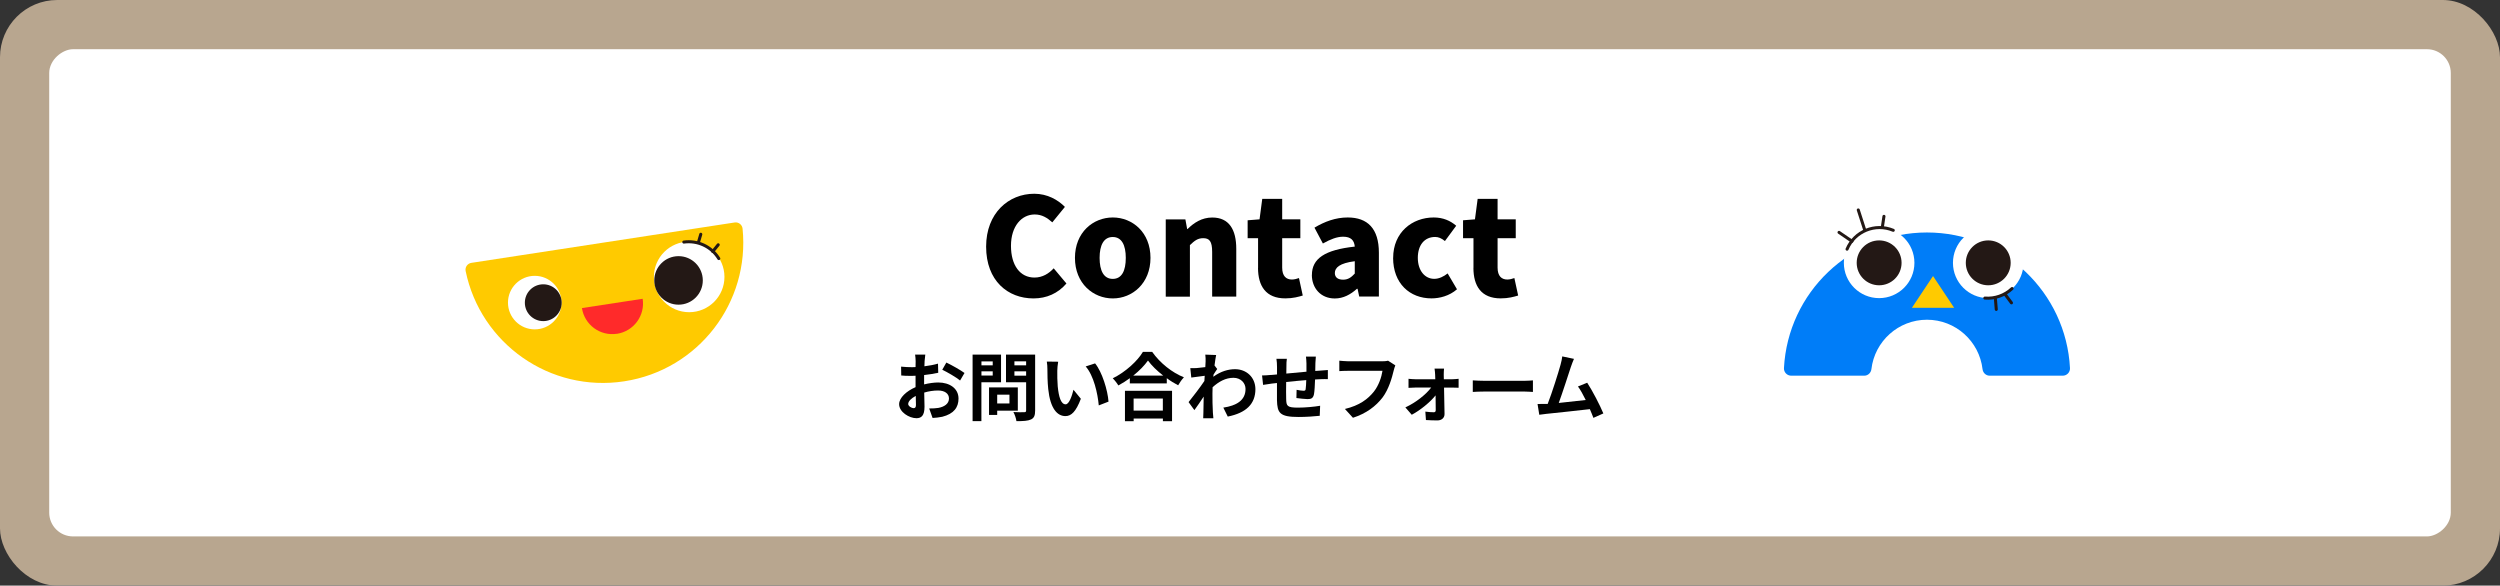 <?xml version="1.0" encoding="UTF-8"?><svg xmlns="http://www.w3.org/2000/svg" viewBox="0 0 508 119"><rect x="0" y="0" width="508" height="119" fill="#333333" stroke="none"/><defs><style>.cls-1{fill:#fff;}.cls-2,.cls-3{fill:#ffca00;}.cls-4{opacity:.9;}.cls-5{isolation:isolate;}.cls-6{fill:#c7b299;}.cls-3,.cls-7{mix-blend-mode:multiply;}.cls-7{fill:#007df8;}.cls-8{fill:#ff2a2a;}.cls-9{fill:#231815;}.cls-10{fill:none;stroke:#231815;stroke-linecap:round;stroke-linejoin:round;stroke-width:.62px;}</style></defs><g class="cls-5"><g id="_イヤー_2"><g id="_イヤー_3"><g><g class="cls-4"><rect class="cls-6" width="508" height="119" rx="11.63" ry="11.63"/></g><rect class="cls-1" x="204.5" y="-184.5" width="99" height="488" rx="4.84" ry="4.84" transform="translate(313.5 -194.5) rotate(90)"/><g><g><path d="M185.17,74.62l.87-.03,.02-1.21c0-.32-.06-1.05-.11-1.32h2.07c-.04,.27-.11,.92-.14,1.31l-.04,1.06c.99-.12,1.98-.31,2.76-.54l.05,1.86c-.86,.2-1.89,.34-2.87,.46v1.9c1-.25,2.04-.39,2.87-.39,2.31,0,4.12,1.2,4.12,3.27,0,1.77-.93,3.1-3.31,3.7-.69,.15-1.37,.2-1.96,.24l-.69-1.93c.68,0,1.32-.02,1.85-.11,1.21-.22,2.17-.83,2.17-1.92,0-1.02-.9-1.62-2.21-1.62-.93,0-1.91,.15-2.82,.42l.06,2.86c0,1.86-.66,2.35-1.65,2.35-1.46,0-3.51-1.26-3.51-2.85,0-1.3,1.5-2.67,3.34-3.46v-2.32l-.81,.03c-1,0-1.59-.02-2.1-.08l-.03-1.8c.87,.09,1.53,.11,2.07,.11Zm-.63,7.45c0,.47,.71,.87,1.1,.87,.27,0,.48-.12,.48-.63l-.04-1.86c-.92,.48-1.53,1.1-1.53,1.62Zm11.45-6.28l-.9,1.53c-.72-.62-2.68-1.74-3.62-2.19l.83-1.46c1.16,.55,2.89,1.54,3.69,2.12Z"/><path d="M203.41,72.06v5.61h-3.99v7.91h-1.79v-13.52h5.77Zm-1.69,1.37h-2.29v.81h2.29v-.81Zm-2.29,2.03v.85h2.29v-.85h-2.29Zm7.39,3.25v4.74h-4.19v.86h-1.66v-5.59h5.85Zm-4.19,3.27h2.49v-1.78h-2.49v1.78Zm7.71-9.92v11.36c0,1-.21,1.51-.83,1.81-.64,.3-1.57,.35-2.97,.35-.06-.51-.34-1.37-.62-1.85,.89,.06,1.91,.04,2.21,.03,.29,0,.38-.09,.38-.38v-5.7h-4.09v-5.62h5.92Zm-1.83,1.37h-2.38v.81h2.38v-.81Zm-2.38,2.03v.88h2.38v-.88h-2.38Z"/><path d="M214.84,75.33c-.01,.97,0,2.1,.09,3.18,.21,2.16,.66,3.65,1.61,3.65,.71,0,1.3-1.76,1.59-2.96l1.5,1.83c-.99,2.61-1.94,3.52-3.13,3.52-1.65,0-3.08-1.49-3.5-5.5-.15-1.38-.17-3.13-.17-4.05,0-.42-.03-1.07-.12-1.53l2.31,.03c-.1,.54-.18,1.41-.18,1.83Zm10.41,6.28l-1.98,.77c-.22-2.42-1.02-6.06-2.66-7.92l1.91-.62c1.42,1.72,2.57,5.47,2.73,7.77Z"/><path d="M227.25,78.33c-.24-.42-.75-1.08-1.14-1.46,2.59-1.26,5.03-3.52,6.13-5.37h1.88c1.62,2.29,4.05,4.21,6.45,5.17-.44,.47-.86,1.07-1.17,1.62-.77-.4-1.56-.88-2.31-1.44v1.05h-7.51v-1.05c-.73,.54-1.53,1.04-2.33,1.47Zm10.91,1.08v6.18h-1.86v-.55h-5.94v.55h-1.77v-6.18h9.57Zm-7.88-3.09h6.08c-1.25-.97-2.36-2.05-3.09-3.06-.71,1-1.75,2.08-2.99,3.06Zm6.01,7.12v-2.46h-5.94v2.46h5.94Z"/><path d="M244.93,72.06l2.19,.08c-.09,.42-.21,1.18-.33,2.13l.55,.71c-.21,.27-.51,.77-.76,1.16l-.03,.42c1.51-1.12,3.06-1.54,4.41-1.54,2.31,0,4.12,1.63,4.14,4.05,0,3.03-1.91,4.84-5.62,5.58l-.9-1.82c2.64-.39,4.53-1.47,4.51-3.81,0-1.17-.95-2.25-2.45-2.25-1.59,0-2.98,.77-4.24,1.92l-.03,1.26c0,1.23,0,2.49,.09,3.9,.01,.27,.06,.81,.1,1.15h-2.07c.03-.33,.04-.87,.04-1.11l.06-3.3c-.63,.95-1.36,2.04-1.89,2.75l-1.18-1.63c.85-1.05,2.37-3.03,3.21-4.29l.07-1.06c-.73,.09-1.89,.24-2.73,.36l-.2-1.92c.44,.02,.78,.02,1.31-.01,.43-.03,1.09-.1,1.74-.19l.06-1.16c0-.43,.01-.89-.06-1.35Z"/><path d="M258.35,76.19l1.14-.1v-1.51c0-.62-.04-1.12-.12-1.67h2.12c-.08,.51-.09,.93-.09,1.56l-.02,1.44,4.09-.38v-1.69c0-.38-.06-1.08-.1-1.38h2.01c-.03,.24-.08,.9-.09,1.3l-.03,1.62,1.12-.08c.42-.03,1-.06,1.44-.11v1.85c-.26-.02-1.05,0-1.44,.01l-1.16,.06c-.04,1.14-.1,2.37-.22,3-.17,.79-.54,.99-1.3,.99-.54,0-1.74-.15-2.27-.22l.04-1.67c.47,.1,1.08,.19,1.38,.19s.43-.04,.46-.34c.06-.41,.1-1.1,.12-1.82-1.33,.1-2.81,.25-4.08,.38-.02,1.38-.03,2.76,0,3.41,.03,1.47,.17,1.8,2.42,1.8,1.47,0,3.36-.18,4.48-.38l-.08,2.04c-1,.12-2.85,.24-4.27,.24-3.88,0-4.35-.81-4.42-3.41v-3.49l-1.02,.11c-.48,.06-1.41,.21-1.8,.27l-.21-1.92c.44,0,1.12-.03,1.89-.11Z"/><path d="M283.2,75.29c-.35,1.47-1,3.79-2.25,5.46-1.37,1.8-3.36,3.29-6.03,4.14l-1.63-1.79c2.97-.71,4.67-2.01,5.88-3.52,.99-1.25,1.56-2.96,1.75-4.23h-6.99c-.67,0-1.39,.03-1.78,.06v-2.12c.45,.04,1.3,.12,1.8,.12h6.93c.3,0,.78-.01,1.17-.12l1.48,.95c-.13,.3-.25,.73-.33,1.05Z"/><path d="M290.83,78.75h-3.21c-.43,0-.97,.03-1.41,.06v-1.84c.36,.04,.97,.09,1.36,.09h4.08l-.03-.92c-.01-.36-.06-.84-.12-1.24h1.93c-.04,.36-.06,.84-.06,1.24l.02,.92h1.77c.39,0,.96-.06,1.23-.09v1.82c-.36-.02-.83-.03-1.16-.03h-1.8l.1,5.35c.02,.78-.57,1.32-1.45,1.32-.72,0-1.65-.03-2.33-.08l-.12-1.71c.62,.09,1.33,.13,1.72,.13,.29,0,.39-.16,.39-.46l-.03-2.97c-1.05,1.33-3.08,3.01-4.84,3.94l-1.3-1.5c2.13-.97,4.21-2.64,5.25-4.03Z"/><path d="M301.69,77.38h8.05c.71,0,1.37-.06,1.75-.09v2.35c-.36-.01-1.12-.08-1.75-.08h-8.05c-.86,0-1.86,.04-2.42,.08v-2.35c.54,.04,1.63,.09,2.42,.09Z"/><path d="M314.5,82.05c.87-2.22,2.16-6.33,2.59-7.89,.21-.76,.3-1.23,.36-1.74l2.38,.5c-.19,.45-.42,1-.64,1.67-.48,1.47-1.71,5.28-2.45,7.29,1.83-.18,3.96-.42,5.48-.6-.53-1.08-1.08-2.08-1.58-2.75l1.88-.76c1.06,1.62,2.59,4.56,3.28,6.24l-2.02,.9c-.2-.51-.43-1.12-.72-1.77-2.43,.29-6.97,.76-8.87,.96-.38,.04-.93,.12-1.41,.18l-.35-2.19c.51,0,1.16,0,1.65-.01h.41Z"/></g><g><path d="M200.38,50.12c0-6.83,4.58-10.75,9.78-10.75,2.67,0,4.82,1.24,6.23,2.67l-2.56,3.14c-1.05-.94-2.12-1.6-3.58-1.6-2.65,0-4.82,2.37-4.82,6.37s1.87,6.45,4.77,6.45c1.65,0,2.95-.83,3.91-1.88l2.59,3.09c-1.74,2.01-4.02,3.03-6.7,3.03-5.21,0-9.62-3.58-9.62-10.53Z"/><path d="M218.43,52.4c0-5.18,3.69-8.21,7.69-8.21s7.66,3.03,7.66,8.21-3.69,8.24-7.66,8.24-7.69-3.03-7.69-8.24Zm10.33,0c0-2.59-.83-4.24-2.65-4.24s-2.67,1.65-2.67,4.24,.83,4.27,2.67,4.27,2.65-1.65,2.65-4.27Z"/><path d="M236.87,44.58h4l.36,1.96h.08c1.29-1.27,2.89-2.34,5.02-2.34,3.42,0,4.88,2.45,4.88,6.37v9.7h-4.9v-9.09c0-2.18-.58-2.78-1.82-2.78-1.1,0-1.76,.5-2.7,1.41v10.47h-4.91v-15.68Z"/><path d="M255.64,54.44v-6.04h-2.12v-3.64l2.42-.19,.55-4.16h4.05v4.16h3.69v3.83h-3.69v5.98c0,1.74,.83,2.42,1.98,2.42,.5,0,1.05-.16,1.43-.3l.77,3.55c-.83,.25-1.96,.58-3.55,.58-3.94,0-5.54-2.51-5.54-6.2Z"/><path d="M266.58,55.87c0-3.31,2.59-5.1,8.71-5.76-.11-1.27-.77-2.01-2.37-2.01-1.24,0-2.54,.5-4.11,1.38l-1.71-3.22c2.07-1.24,4.3-2.07,6.75-2.07,4.05,0,6.34,2.26,6.34,7.17v8.9h-4l-.33-1.57h-.14c-1.29,1.16-2.76,1.96-4.49,1.96-2.89,0-4.66-2.15-4.66-4.77Zm8.71-.28v-2.51c-3.06,.39-4.05,1.3-4.05,2.4,0,.91,.66,1.35,1.68,1.35s1.65-.47,2.37-1.24Z"/><path d="M283.09,52.4c0-5.18,3.86-8.21,8.24-8.21,1.9,0,3.39,.66,4.57,1.68l-2.29,3.11c-.72-.58-1.32-.83-1.98-.83-2.18,0-3.53,1.65-3.53,4.24s1.43,4.27,3.33,4.27c.99,0,1.93-.47,2.73-1.1l1.9,3.22c-1.54,1.35-3.53,1.85-5.18,1.85-4.41,0-7.8-3.03-7.8-8.24Z"/><path d="M299.41,54.44v-6.04h-2.12v-3.64l2.42-.19,.55-4.16h4.05v4.16h3.69v3.83h-3.69v5.98c0,1.74,.83,2.42,1.98,2.42,.5,0,1.05-.16,1.43-.3l.77,3.55c-.83,.25-1.96,.58-3.55,.58-3.94,0-5.54-2.51-5.54-6.2Z"/></g></g><g><path class="cls-3" d="M126.85,77.48c15.07-2.31,25.56-16.03,24.04-31.02-.08-.8-.82-1.38-1.62-1.25l-53.48,8.2c-.8,.12-1.34,.89-1.17,1.68,3.05,14.76,17.17,24.71,32.23,22.39Z"/><path class="cls-8" d="M125.37,67.83c3.41-.52,5.75-3.71,5.22-7.12l-12.34,1.89c.52,3.41,3.71,5.75,7.12,5.22Z"/><circle class="cls-1" cx="140.04" cy="56.27" r="7.17"/><path class="cls-10" d="M146.06,52.54c-1.54-2.51-4.37-3.73-7.11-3.35"/><circle class="cls-9" cx="137.88" cy="56.98" r="4.93"/><line class="cls-10" x1="142.4" y1="47.6" x2="141.92" y2="49.24"/><line class="cls-10" x1="145.94" y1="49.74" x2="144.83" y2="51.1"/><circle class="cls-1" cx="108.66" cy="61.49" r="5.44"/><circle class="cls-9" cx="110.39" cy="61.51" r="3.74"/></g><g><path class="cls-7" d="M391.56,47.24c-15.56,0-28.26,12.2-29.06,27.56-.04,.84,.63,1.54,1.47,1.54h14.85c.75,0,1.36-.58,1.45-1.33,.66-5.65,5.46-10.04,11.29-10.04s10.63,4.39,11.29,10.04c.09,.75,.69,1.33,1.45,1.33h14.85c.84,0,1.51-.7,1.47-1.54-.8-15.36-13.51-27.56-29.06-27.56Z"/><polygon class="cls-2" points="392.79 56.09 388.5 62.54 397.08 62.54 392.79 56.09"/><circle class="cls-1" cx="381.84" cy="53.41" r="7.17"/><path class="cls-10" d="M375.32,50.63c1.54-3.65,5.74-5.36,9.39-3.83"/><circle class="cls-9" cx="381.84" cy="53.41" r="4.56"/><line class="cls-10" x1="382.82" y1="43.96" x2="382.5" y2="46.1"/><line class="cls-10" x1="407.44" y1="59.81" x2="408.73" y2="61.54"/><line class="cls-10" x1="405.43" y1="60.25" x2="405.64" y2="62.87"/><line class="cls-10" x1="377.6" y1="42.66" x2="378.92" y2="46.75"/><line class="cls-10" x1="373.69" y1="47.22" x2="376.32" y2="49.02"/><circle class="cls-1" cx="404.01" cy="53.41" r="7.17"/><path class="cls-10" d="M408.85,58.63c-1.47,1.39-3.49,2.11-5.53,1.94"/><circle class="cls-9" cx="404.01" cy="53.41" r="4.56"/></g></g></g></g></g></svg>